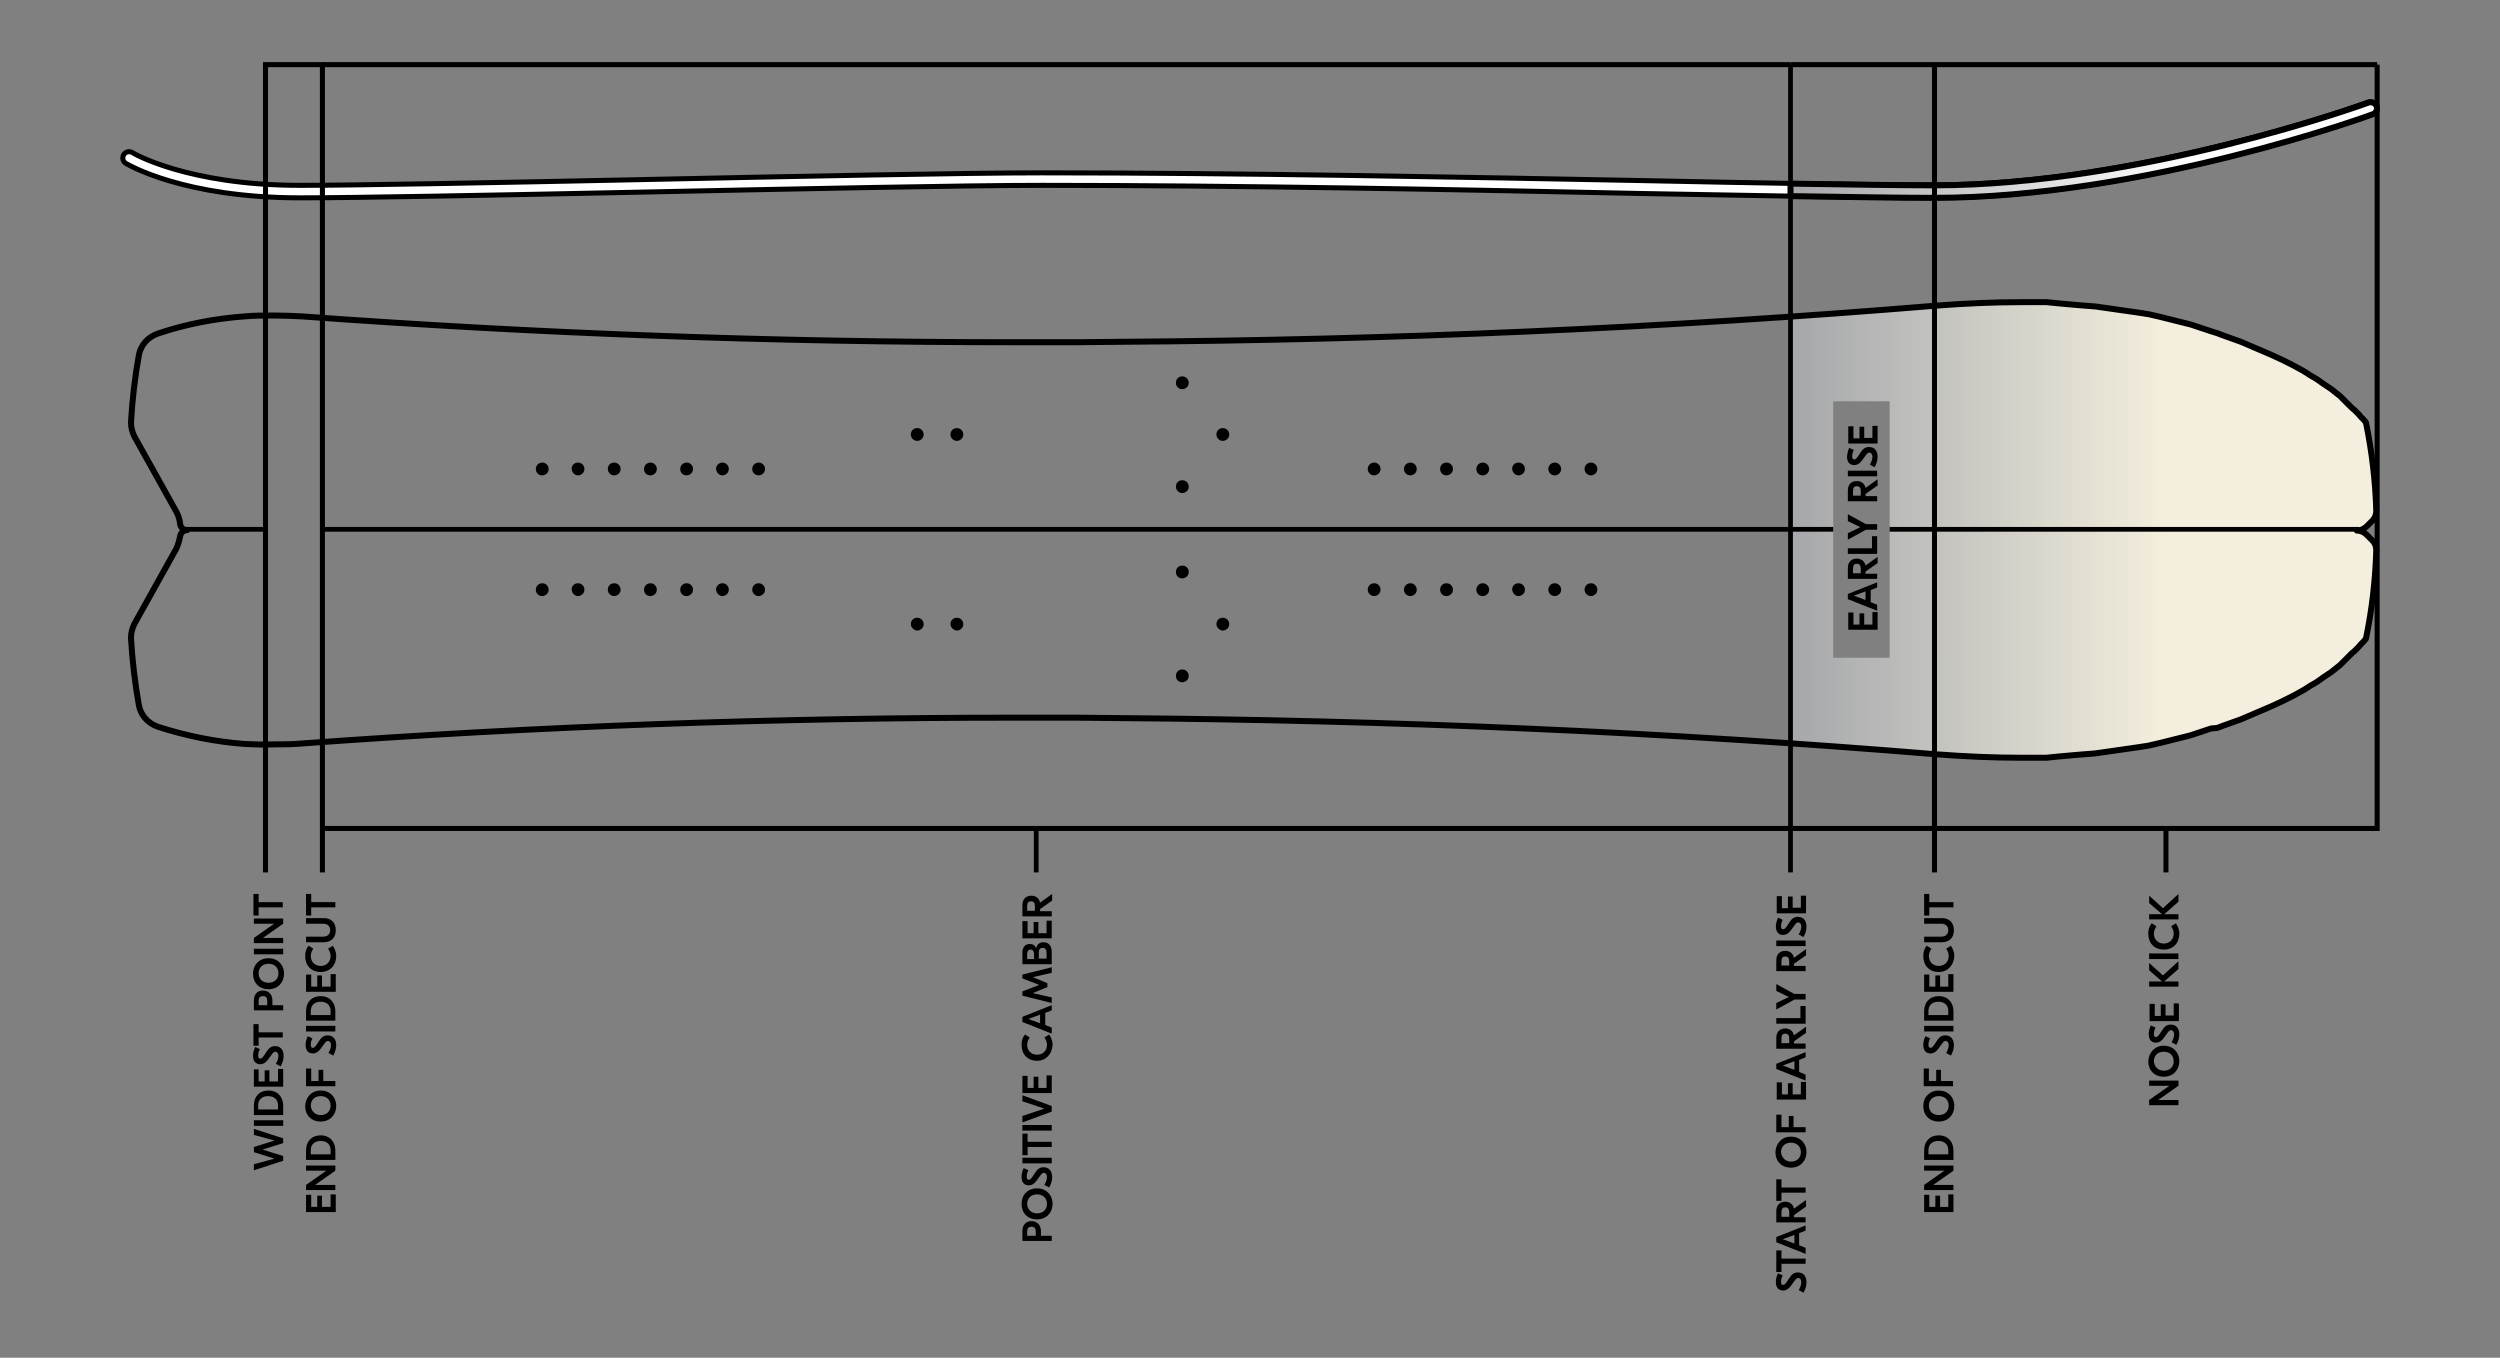 <?xml version="1.0" encoding="utf-8"?>
<!-- Generator: Adobe Illustrator 25.0.1, SVG Export Plug-In . SVG Version: 6.00 Build 0)  -->
<svg version="1.1" id="Layer_1" xmlns="http://www.w3.org/2000/svg" xmlns:xlink="http://www.w3.org/1999/xlink" x="0px" y="0px"
	 viewBox="0 0 580 315" style="enable-background:new 0 0 580 315;" xml:space="preserve">
<rect x="0" y="0" width="580" height="315" fill="#808080" stroke="none"/>
<style type="text/css">
	.st0{clip-path:url(#SVGID_2_);}
	.st1{fill:none;stroke:#000000;stroke-linecap:round;stroke-linejoin:round;stroke-miterlimit:10;}
	.st2{fill:url(#SVGID_3_);}
	.st3{fill:url(#SVGID_4_);}
	.st4{fill:url(#SVGID_5_);}
	.st5{fill:url(#SVGID_6_);}
	.st6{fill:url(#SVGID_7_);}
	.st7{fill:url(#SVGID_8_);}
	.st8{fill:url(#SVGID_9_);}
	.st9{fill:#D1D3D4;stroke:#000000;stroke-width:0.974;stroke-miterlimit:10;}
	.st10{fill:#E6E7E8;stroke:#000000;stroke-width:1.395;stroke-linecap:round;stroke-linejoin:round;stroke-miterlimit:10;}
	.st11{fill:#E6E7E8;stroke:#000000;stroke-width:1.432;stroke-linecap:round;stroke-linejoin:round;stroke-miterlimit:10;}
	.st12{fill:#D1D3D4;stroke:#000000;stroke-miterlimit:10;}
	.st13{fill:url(#SVGID_10_);}
	.st14{fill:#FFFFFF;stroke:#000000;stroke-width:3.338;stroke-linecap:round;stroke-linejoin:round;stroke-miterlimit:10;}
	.st15{fill:#FFFFFF;stroke:#000000;stroke-width:3.146;stroke-linecap:round;stroke-linejoin:round;stroke-miterlimit:10;}
	.st16{fill:#FFFFFF;stroke:#000000;stroke-width:2.92;stroke-linecap:round;stroke-linejoin:round;stroke-miterlimit:10;}
	.st17{fill:#FFFFFF;stroke:#000000;stroke-width:2.548;stroke-linecap:round;stroke-linejoin:round;stroke-miterlimit:10;}
	.st18{fill:none;stroke:#000000;stroke-width:2.806;stroke-linecap:round;stroke-linejoin:round;stroke-miterlimit:10;}
	.st19{fill:none;stroke:#000000;stroke-width:3.146;stroke-linecap:round;stroke-linejoin:round;stroke-miterlimit:10;}
	.st20{clip-path:url(#SVGID_14_);}
	.st21{fill:#FFFFFF;stroke:#000000;stroke-width:2;stroke-linecap:round;stroke-linejoin:round;stroke-miterlimit:10;}
	.st22{fill:none;stroke:#000000;stroke-width:2;stroke-linecap:round;stroke-linejoin:round;stroke-miterlimit:10;}
	.st23{clip-path:url(#SVGID_16_);}
	.st24{fill:#FFFFFF;stroke:#000000;stroke-width:1.022;stroke-linecap:round;stroke-linejoin:round;stroke-miterlimit:10;}
	.st25{clip-path:url(#SVGID_18_);}
	.st26{fill:#FFFFFF;stroke:#000000;stroke-linecap:round;stroke-linejoin:round;stroke-miterlimit:10;}
	.st27{clip-path:url(#SVGID_20_);}
	.st28{clip-path:url(#SVGID_22_);}
	.st29{fill:none;stroke:#000000;stroke-width:3;stroke-linecap:round;stroke-linejoin:round;stroke-miterlimit:10;}
	.st30{fill:none;stroke:#000000;stroke-width:2.92;stroke-linecap:round;stroke-linejoin:round;stroke-miterlimit:10;}
	.st31{fill:url(#);}
	.st32{fill:none;stroke:#000000;stroke-width:1.034;stroke-miterlimit:10;}
	.st33{fill:none;stroke:#000000;stroke-width:2;stroke-miterlimit:10;}
	.st34{fill:#FFFFFF;}
	.st35{fill:none;stroke:#FFFFFF;stroke-width:2;stroke-linejoin:round;stroke-miterlimit:10;}
	.st36{fill:none;stroke:#000000;stroke-width:1;stroke-miterlimit:10;}
	.st37{fill:none;stroke:#000000;stroke-width:1.999;stroke-miterlimit:10;}
	.st38{fill:none;stroke:#FFFFFF;stroke-width:1.999;stroke-linejoin:round;stroke-miterlimit:10;}
	.st39{fill:none;stroke:#000000;stroke-width:1.099;stroke-miterlimit:10;}
	.st40{fill:none;stroke:#000000;stroke-width:1.395;stroke-linecap:round;stroke-linejoin:round;stroke-miterlimit:10;}
	.st41{fill:#FFFFFF;stroke:#010101;stroke-width:0.974;stroke-miterlimit:10;}
	.st42{fill:none;stroke:#000000;stroke-width:1.432;stroke-miterlimit:10;}
	.st43{fill:none;stroke:#000000;stroke-width:1.395;stroke-miterlimit:10;}
	.st44{fill:#FFFFFF;stroke:#000000;stroke-width:1.395;stroke-miterlimit:10;}
	.st45{fill:none;}
	.st46{fill:none;stroke:#000000;stroke-width:1.199;stroke-miterlimit:10;}
	.st47{fill:url(#SVGID_31_);}
	.st48{fill:none;stroke:#000000;stroke-width:1.432;stroke-linecap:round;stroke-linejoin:round;stroke-miterlimit:10;}
	.st49{fill:none;stroke:#000000;stroke-width:1.128;stroke-miterlimit:10;}
	.st50{fill:#010101;stroke:#010101;stroke-miterlimit:10;}
	.st51{fill:url(#SVGID_32_);stroke:#000000;stroke-width:1.394;stroke-linecap:round;stroke-linejoin:round;stroke-miterlimit:10;}
	.st52{fill:none;stroke:#000000;stroke-width:1.098;stroke-miterlimit:10;}
	.st53{fill:#FFFFFF;stroke:#000000;stroke-width:1.169;stroke-miterlimit:10;}
	.st54{fill:none;stroke:#000000;stroke-width:1.169;stroke-miterlimit:10;}
	.st55{fill:url(#SVGID_33_);stroke:#000000;stroke-width:1.394;stroke-linecap:round;stroke-linejoin:round;stroke-miterlimit:10;}
	.st56{fill:#010101;stroke:#010101;stroke-width:0.974;stroke-miterlimit:10;}
	.st57{fill:none;stroke:#000000;stroke-width:1.2;stroke-miterlimit:10;}
	.st58{fill:none;stroke:#000000;stroke-width:1.431;stroke-miterlimit:10;}
	.st59{fill:#FFFFFF;stroke:#000000;stroke-width:1.432;stroke-miterlimit:10;}
	.st60{fill:none;stroke:#000000;stroke-width:1.097;stroke-miterlimit:10;}
	.st61{fill:none;stroke:#000000;stroke-width:1.392;stroke-linecap:round;stroke-linejoin:round;stroke-miterlimit:10;}
	.st62{fill:none;stroke:#000000;stroke-width:1.394;stroke-linecap:round;stroke-linejoin:round;stroke-miterlimit:10;}
	.st63{fill:#010101;stroke:#010101;stroke-width:0.972;stroke-miterlimit:10;}
	.st64{fill:none;stroke:#000000;stroke-width:1.101;stroke-miterlimit:10;}
	.st65{fill:none;stroke:#000000;stroke-width:1.398;stroke-linecap:round;stroke-linejoin:round;stroke-miterlimit:10;}
	.st66{fill:#010101;stroke:#010101;stroke-width:0.976;stroke-miterlimit:10;}
	.st67{fill:none;stroke:#000000;stroke-width:0.679;stroke-miterlimit:10;}
	.st68{fill:none;stroke:#FFFFFF;stroke-width:1.47;stroke-linejoin:round;stroke-miterlimit:10;}
	.st69{fill:none;stroke:#FFFFFF;stroke-width:1.479;stroke-linejoin:round;stroke-miterlimit:10;}
	.st70{clip-path:url(#SVGID_34_);}
	.st71{clip-path:url(#SVGID_35_);}
	.st72{fill:none;stroke:#000000;stroke-width:3.626;stroke-linecap:round;stroke-linejoin:round;stroke-miterlimit:10;}
	.st73{fill:#FFFFFF;stroke:#000000;stroke-width:2.806;stroke-linecap:round;stroke-linejoin:round;stroke-miterlimit:10;}
	.st74{fill:#FFFFFF;stroke:#000000;stroke-width:3.487;stroke-linecap:round;stroke-linejoin:round;stroke-miterlimit:10;}
	.st75{fill:#FFFFFF;stroke:#000000;stroke-width:2.553;stroke-linecap:round;stroke-linejoin:round;stroke-miterlimit:10;}
	.st76{fill:#FFFFFF;stroke:#000000;stroke-width:2.647;stroke-linecap:round;stroke-linejoin:round;stroke-miterlimit:10;}
	.st77{fill:url(#);stroke:#000000;stroke-width:2.647;stroke-linecap:round;stroke-linejoin:round;stroke-miterlimit:10;}
	.st78{clip-path:url(#SVGID_38_);}
	.st79{fill:#FFFFFF;stroke:#000000;stroke-width:2.568;stroke-linecap:round;stroke-linejoin:round;stroke-miterlimit:10;}
	.st80{fill:url(#);stroke:#000000;stroke-width:2.568;stroke-linecap:round;stroke-linejoin:round;stroke-miterlimit:10;}
	.st81{fill:url(#);stroke:#000000;stroke-width:1.53;stroke-linecap:round;stroke-linejoin:round;stroke-miterlimit:10;}
	.st82{fill:none;stroke:#000000;stroke-width:2.568;stroke-linecap:round;stroke-linejoin:round;stroke-miterlimit:10;}
	.st83{fill:#D4B396;}
	.st84{clip-path:url(#SVGID_40_);}
	.st85{fill:none;stroke:#000000;stroke-width:1.53;stroke-linecap:round;stroke-linejoin:round;stroke-miterlimit:10;}
	.st86{clip-path:url(#SVGID_41_);}
	.st87{fill:none;stroke:#000000;stroke-width:2;stroke-linecap:round;stroke-miterlimit:10;}
	.st88{fill:none;stroke:#000000;stroke-width:3;stroke-miterlimit:10;}
	.st89{fill:none;stroke:#000000;stroke-width:0.972;stroke-miterlimit:10;}
	.st90{fill:none;stroke:#000000;stroke-miterlimit:10;}
	.st91{fill:none;stroke:#000000;stroke-width:1.369;stroke-linecap:round;stroke-linejoin:round;stroke-miterlimit:10;}
	.st92{fill:none;stroke:#000000;stroke-width:1.368;stroke-linecap:round;stroke-linejoin:round;stroke-miterlimit:10;}
	.st93{clip-path:url(#SVGID_42_);}
	.st94{clip-path:url(#SVGID_44_);}
	.st95{clip-path:url(#SVGID_48_);}
	.st96{clip-path:url(#SVGID_50_);}
	.st97{fill:none;stroke:#000000;stroke-width:1.3;stroke-linecap:round;stroke-linejoin:round;stroke-miterlimit:10;}
	.st98{fill:url(#SVGID_54_);}
	.st99{fill:url(#SVGID_56_);stroke:#000000;stroke-width:1.394;stroke-linecap:round;stroke-linejoin:round;stroke-miterlimit:10;}
	.st100{fill:url(#SVGID_58_);}
	.st101{fill:url(#SVGID_60_);}
</style>
<g>
	<g>
		<g>
			<path d="M412.5,295.4l1.1,0.5c-0.3,0.5-0.4,1-0.4,1.5c0,0.5,0.2,0.7,0.5,0.7c0.3,0,0.4-0.2,0.7-0.5l0.8-1.2
				c0.5-0.8,1.1-1.2,1.9-1.2c1.3,0,2,0.9,2,2.3c0,0.9-0.3,1.7-0.7,2.4l-1.1-0.6c0.3-0.5,0.6-1.2,0.6-1.8c0-0.6-0.3-1-0.7-1
				c-0.4,0-0.6,0.3-0.9,0.7l-0.8,1.1c-0.5,0.7-1.1,1.1-1.8,1.1c-1.1,0-1.7-0.7-1.7-2C412,296.7,412.2,296,412.5,295.4z"/>
			<path d="M412.1,290.1h1.2v1.9h5.6v1.2h-5.6v1.9h-1.2V290.1z"/>
			<path d="M418.9,285.5l-1.5,0.6v2.8l1.5,0.6v1.4l-6.8-2.7v-1.2l6.8-2.7V285.5z M416.3,288.5v-2l-2.7,1L416.3,288.5z"/>
			<path d="M418.9,280l-2.7,1.9v0.5h2.7v1.2h-6.8V281c0-1.4,0.8-2.2,2.1-2.2c1,0,1.8,0.6,2,1.6l2.8-2V280z M413.3,282.3h1.8v-1.1
				c0-0.7-0.3-1.1-0.9-1.1c-0.6,0-0.9,0.3-0.9,1.1V282.3z"/>
			<path d="M412.1,273.6h1.2v1.9h5.6v1.2h-5.6v1.9h-1.2V273.6z"/>
			<path d="M415.5,263.7c2.1,0,3.6,1.5,3.6,3.6c0,2-1.4,3.6-3.6,3.6s-3.6-1.5-3.6-3.6C412,265.2,413.4,263.7,415.5,263.7z
				 M415.5,269.5c1.4,0,2.3-0.9,2.3-2.2c0-1.3-0.9-2.2-2.3-2.2s-2.3,0.9-2.3,2.2C413.3,268.5,414.2,269.5,415.5,269.5z"/>
			<path d="M413.3,258.6v2.9h1.7v-2.6h1.1v2.6h2.8v1.2h-6.8v-4.1H413.3z"/>
			<path d="M417.8,253.9V251h1.2v4.1h-6.8v-4h1.2v2.8h1.4v-2.6h1.1v2.6H417.8z"/>
			<path d="M418.9,245.3l-1.5,0.6v2.8l1.5,0.6v1.4l-6.8-2.7v-1.2l6.8-2.7V245.3z M416.3,248.2v-2l-2.7,1L416.3,248.2z"/>
			<path d="M418.9,239.7l-2.7,1.9v0.5h2.7v1.2h-6.8v-2.5c0-1.4,0.8-2.2,2.1-2.2c1,0,1.8,0.6,2,1.6l2.8-2V239.7z M413.3,242h1.8v-1.1
				c0-0.7-0.3-1.1-0.9-1.1c-0.6,0-0.9,0.3-0.9,1.1V242z"/>
			<path d="M412.1,236.2h5.6v-2.8h1.2v4.1h-6.8V236.2z"/>
			<path d="M412.1,228.3l4.2,2.3h2.6v1.3h-2.6l-4.2,2.3v-1.5l2.9-1.4v0l-2.9-1.4V228.3z"/>
			<path d="M418.9,221.7l-2.7,1.9v0.5h2.7v1.2h-6.8v-2.5c0-1.4,0.8-2.2,2.1-2.2c1,0,1.8,0.6,2,1.6l2.8-2V221.7z M413.3,224h1.8V223
				c0-0.7-0.3-1.1-0.9-1.1c-0.6,0-0.9,0.3-0.9,1.1V224z"/>
			<path d="M412.1,218.2h6.8v1.3h-6.8V218.2z"/>
			<path d="M412.5,212.9l1.1,0.5c-0.3,0.5-0.4,1-0.4,1.5c0,0.5,0.2,0.7,0.5,0.7c0.3,0,0.4-0.2,0.7-0.5l0.8-1.2
				c0.5-0.8,1.1-1.2,1.9-1.2c1.3,0,2,0.9,2,2.3c0,0.9-0.3,1.7-0.7,2.4l-1.1-0.6c0.3-0.5,0.6-1.2,0.6-1.8c0-0.6-0.3-1-0.7-1
				c-0.4,0-0.6,0.3-0.9,0.7l-0.8,1.1c-0.5,0.7-1.1,1.1-1.8,1.1c-1.1,0-1.7-0.7-1.7-2C412,214.3,412.2,213.6,412.5,212.9z"/>
			<path d="M417.8,210.6v-2.8h1.2v4.1h-6.8v-4h1.2v2.8h1.4V208h1.1v2.6H417.8z"/>
		</g>
	</g>
	<line class="st52" x1="74.8" y1="122.8" x2="415.4" y2="122.8"/>
	<line class="st52" x1="43" y1="122.8" x2="61.6" y2="122.8"/>
	<path class="st53" d="M448.7,45.9c-14.6,0-39.1-0.5-67.5-1C339.4,44,287.5,43,241.8,43c-17.6,0-56.6,0.8-94.3,1.6
		c-33.5,0.7-65.2,1.3-77.9,1.3c-27,0-39.9-7.7-40.4-8c-0.7-0.4-0.9-1.3-0.5-2c0.4-0.7,1.3-0.9,2-0.5l0,0c0.1,0.1,12.8,7.6,38.9,7.6
		c12.7,0,44.3-0.6,77.8-1.3c37.7-0.8,76.7-1.6,94.3-1.6c45.7,0,97.7,1,139.4,1.8c28.4,0.6,52.9,1,67.5,1c48.1,0,100.3-19,100.8-19.2
		c0.8-0.3,1.6,0.1,1.9,0.9c0.3,0.8-0.1,1.6-0.9,1.9C550,26.7,497.3,45.9,448.7,45.9z"/>
	<g>
		<linearGradient id="SVGID_2_" gradientUnits="userSpaceOnUse" x1="415.356" y1="122.81" x2="551.456" y2="122.81">
			<stop  offset="2.046731e-02" style="stop-color:#A7A9AC"/>
			<stop  offset="0.636" style="stop-color:#F3EEDD"/>
			<stop  offset="1" style="stop-color:#F3EEDD"/>
		</linearGradient>
		<path style="fill:url(#SVGID_2_);" d="M550.5,125.1l-1.3-1.3l0,0c-0.6-0.6-1.5-1-2.3-1c0.9,0,1.7-0.4,2.3-1l0,0l1.3-1.3l0,0
			c0.6-0.6,1-1.4,1-2.3c0,0,0,0,0,0c-0.2-6.9-1-13.8-2.4-20.5l-0.6-0.7l-0.6-0.6l-0.5-0.6l-0.5-0.5l-0.5-0.5l-0.5-0.4l-0.4-0.4
			l-0.4-0.4l-0.4-0.4l-0.4-0.4l-0.4-0.4l-0.4-0.4l-0.4-0.4l-0.5-0.4l-0.5-0.4l-0.5-0.4l-0.5-0.4l-0.6-0.4l-0.6-0.4l-0.6-0.4
			l-0.7-0.5l-0.7-0.5l-0.8-0.5l-0.9-0.5l-0.9-0.6l-1-0.6l-1.1-0.6l-1.1-0.6l-1.2-0.6l-1.2-0.6l-1.3-0.6l-1.3-0.6l-1.4-0.6l-1.4-0.6
			l-1.4-0.6l-1.4-0.6l-1.4-0.6l-1.4-0.5l-1.4-0.5l-1.4-0.5l-1.3-0.5l-1.3-0.4l-1.2-0.4l-1.2-0.4l-1.2-0.4l-1.2-0.4l-1.2-0.3
			l-1.2-0.3l-1.2-0.3l-1.2-0.3l-1.2-0.3l-1.2-0.3l-1.3-0.3l-1.3-0.3l-1.3-0.2l-1.3-0.2l-1.4-0.2l-1.4-0.2l-1.4-0.2l-1.4-0.2
			l-1.4-0.2l-1.4-0.2l-1.4-0.2l-1.3-0.1l-1.3-0.1l-1.2-0.1l-1.2-0.1l-1.1-0.1l-1.1-0.1l-1.1-0.1l-1-0.1l-1-0.1l-1-0.1l-0.9,0l-0.9,0
			l-0.9,0l-0.8,0l-0.8,0l-0.7,0l-0.7,0c-6.6,0-13.2,0.3-19.8,0.8l0,0c-11.3,0.9-22.6,1.8-33.9,2.5v99.4c11.3,0.8,22.6,1.6,33.9,2.5
			l0,0c6.6,0.5,13.2,0.8,19.8,0.8l0.7,0l0.7,0l0.8,0l0.8,0l0.9,0l0.9,0l0.9,0l1-0.1l1-0.1l1-0.1l1.1-0.1l1.1-0.1l1.1-0.1l1.2-0.1
			l1.2-0.1l1.3-0.1l1.3-0.1l1.4-0.2l1.4-0.2l1.4-0.2l1.4-0.2l1.4-0.2l1.4-0.2l1.4-0.2l1.3-0.2l1.3-0.2l1.3-0.3l1.3-0.3l1.2-0.3
			l1.2-0.3l1.2-0.3l1.2-0.3l1.2-0.3l1.2-0.3l1.2-0.4l1.2-0.4l1.2-0.4l1.2-0.4l1.3-0.4l1.3-0.5l1.4-0.5l1.4-0.5l1.4-0.5l1.4-0.6
			l1.4-0.6l1.4-0.6l1.4-0.6l1.4-0.6l1.3-0.6l1.3-0.6l1.2-0.6l1.2-0.6l1.1-0.6l1.1-0.6l1-0.6l0.9-0.6l0.9-0.5l0.8-0.5l0.7-0.5
			l0.7-0.5l0.6-0.4l0.6-0.4l0.6-0.4l0.5-0.4l0.5-0.4l0.5-0.4l0.5-0.4l0.4-0.4l0.4-0.4l0.4-0.4l0.4-0.4l0.4-0.4l0.4-0.4l0.4-0.4
			l0.5-0.4l0.5-0.5l0.5-0.5l0.5-0.6l0.6-0.6l0.6-0.7c1.4-6.8,2.2-13.6,2.4-20.5c0,0,0,0,0,0C551.5,126.6,551.1,125.7,550.5,125.1
			L550.5,125.1z M438.4,152.6h-13.1V93.1h13.1V152.6z"/>
		<g>
			<g>
				<path d="M434.4,144.8V142h1.2v4.1h-6.8v-4h1.2v2.8h1.4v-2.6h1.1v2.6H434.4z"/>
				<path d="M435.5,136.3l-1.5,0.6v2.8l1.5,0.6v1.4l-6.8-2.7v-1.2l6.8-2.7V136.3z M432.8,139.2v-2l-2.7,1L432.8,139.2z"/>
				<path d="M435.5,130.7l-2.7,1.9v0.5h2.7v1.2h-6.8v-2.5c0-1.4,0.8-2.2,2.1-2.2c1,0,1.8,0.6,2,1.6l2.8-2V130.7z M429.9,133h1.8
					v-1.1c0-0.7-0.3-1.1-0.9-1.1c-0.6,0-0.9,0.3-0.9,1.1V133z"/>
				<path d="M428.7,127.2h5.6v-2.8h1.2v4.1h-6.8V127.2z"/>
				<path d="M428.7,119.3l4.2,2.3h2.6v1.3h-2.6l-4.2,2.3v-1.5l2.9-1.4v0l-2.9-1.4V119.3z"/>
				<path d="M435.5,112.7l-2.7,1.9v0.5h2.7v1.2h-6.8v-2.5c0-1.4,0.8-2.2,2.1-2.2c1,0,1.8,0.6,2,1.6l2.8-2V112.7z M429.9,115h1.8
					v-1.1c0-0.7-0.3-1.1-0.9-1.1c-0.6,0-0.9,0.3-0.9,1.1V115z"/>
				<path d="M428.7,109.2h6.8v1.3h-6.8V109.2z"/>
				<path d="M429,103.9l1.1,0.5c-0.3,0.5-0.4,1-0.4,1.5c0,0.5,0.2,0.7,0.5,0.7c0.3,0,0.4-0.2,0.7-0.5l0.8-1.2
					c0.5-0.8,1.1-1.2,1.9-1.2c1.3,0,2,0.9,2,2.3c0,0.9-0.3,1.7-0.7,2.4l-1.1-0.6c0.3-0.5,0.6-1.2,0.6-1.8c0-0.6-0.3-1-0.7-1
					c-0.4,0-0.6,0.3-0.9,0.7l-0.8,1.1c-0.5,0.7-1.1,1.1-1.8,1.1c-1.1,0-1.7-0.7-1.7-2C428.6,105.2,428.7,104.6,429,103.9z"/>
				<path d="M434.4,101.6v-2.8h1.2v4.1h-6.8v-4h1.2v2.8h1.4V99h1.1v2.6H434.4z"/>
			</g>
		</g>
	</g>
	<g>
		<path d="M58.9,261.9l6.8,2.2v1.1l-4.8,1.5v0l4.8,1.5v1.1l-6.8,2.2v-1.4l4.8-1.3v0l-4.8-1.5v-1.2l4.8-1.5v0l-4.8-1.3V261.9z"/>
		<path d="M58.9,259.9h6.8v1.3h-6.8V259.9z"/>
		<path d="M58.9,256.5c0-2.1,1.3-3.5,3.4-3.5s3.4,1.5,3.4,3.5v2.2h-6.8V256.5z M60,257.4h4.5v-1c0-1.2-0.8-2.1-2.3-2.1
			s-2.3,0.9-2.3,2.1V257.4z"/>
		<path d="M64.5,250.8v-2.8h1.2v4.1h-6.8v-4H60v2.8h1.4v-2.6h1.1v2.6H64.5z"/>
		<path d="M59.2,242.9l1.1,0.5c-0.3,0.5-0.4,1-0.4,1.5c0,0.5,0.2,0.7,0.5,0.7c0.3,0,0.4-0.2,0.7-0.5l0.8-1.2
			c0.5-0.8,1.1-1.2,1.9-1.2c1.3,0,2,0.9,2,2.3c0,0.9-0.3,1.7-0.7,2.4l-1.1-0.6c0.3-0.5,0.6-1.2,0.6-1.8c0-0.6-0.3-1-0.7-1
			c-0.4,0-0.6,0.3-0.9,0.7l-0.8,1.1c-0.5,0.7-1.1,1.1-1.8,1.1c-1.1,0-1.7-0.7-1.7-2C58.7,244.2,58.9,243.6,59.2,242.9z"/>
		<path d="M58.9,237.6H60v1.9h5.6v1.2H60v1.9h-1.2V237.6z"/>
		<path d="M58.9,232.1c0-1.5,0.9-2.3,2.1-2.3c1.2,0,2.2,0.8,2.2,2.3v1.1h2.5v1.2h-6.8V232.1z M62,232.2c0-0.7-0.3-1.1-1-1.1
			c-0.7,0-1,0.4-1,1.1v1h2V232.2z"/>
		<path d="M62.3,222.3c2.1,0,3.6,1.5,3.6,3.6c0,2-1.4,3.6-3.6,3.6s-3.6-1.5-3.6-3.6C58.7,223.8,60.2,222.3,62.3,222.3z M62.3,228
			c1.4,0,2.3-0.9,2.3-2.2c0-1.3-0.9-2.2-2.3-2.2s-2.3,0.9-2.3,2.2C60,227.1,60.9,228,62.3,228z"/>
		<path d="M58.9,220.1h6.8v1.3h-6.8V220.1z"/>
		<path d="M58.9,213.1h6.8v1.2l-4.7,3.3v0h4.7v1.2h-6.8v-1.2l4.7-3.3v0h-4.7V213.1z"/>
		<path d="M58.9,207.4H60v1.9h5.6v1.2H60v1.9h-1.2V207.4z"/>
	</g>
	<polyline class="st54" points="61.6,202.4 61.6,15 74.8,15 74.8,202.4 	"/>
	<line class="st52" x1="415.4" y1="15" x2="415.4" y2="202.4"/>
	<g>
		<linearGradient id="SVGID_3_" gradientUnits="userSpaceOnUse" x1="415.356" y1="34.799" x2="551.455" y2="34.799">
			<stop  offset="2.046731e-02" style="stop-color:#A7A9AC"/>
			<stop  offset="0.685" style="stop-color:#FFFFFF"/>
			<stop  offset="0.748" style="stop-color:#FFFFFF"/>
		</linearGradient>
		
			<path style="fill:url(#SVGID_3_);stroke:#000000;stroke-width:1.394;stroke-linecap:round;stroke-linejoin:round;stroke-miterlimit:10;" d="
			M551.4,24.7c-0.3-0.8-1.1-1.1-1.9-0.9C549,24,496.8,43,448.7,43c-8.3,0-19.8-0.2-33.3-0.4v2.9c13.6,0.2,25,0.4,33.3,0.4
			c48.7,0,101.3-19.2,101.8-19.4C551.3,26.2,551.6,25.4,551.4,24.7z"/>
	</g>
	<g>
		<path class="st56" d="M212.8,101.8c0.5,0,1-0.4,1-1c0-0.5-0.4-1-1-1s-1,0.4-1,1C211.8,101.4,212.3,101.8,212.8,101.8 M222,101.8
			c0.5,0,1-0.4,1-1c0-0.5-0.4-1-1-1s-1,0.4-1,1C221,101.4,221.5,101.8,222,101.8 M212.8,145.8c0.5,0,1-0.4,1-1c0-0.5-0.4-1-1-1
			s-1,0.4-1,1C211.8,145.3,212.3,145.8,212.8,145.8 M222,145.8c0.5,0,1-0.4,1-1c0-0.5-0.4-1-1-1s-1,0.4-1,1
			C221,145.3,221.5,145.8,222,145.8"/>
		<path class="st56" d="M369.1,137.8c0.5,0,1-0.4,1-1c0-0.5-0.4-1-1-1c-0.5,0-1,0.4-1,1C368.1,137.4,368.6,137.8,369.1,137.8
			 M369.1,109.8c0.5,0,1-0.4,1-1c0-0.5-0.4-1-1-1c-0.5,0-1,0.4-1,1C368.1,109.4,368.6,109.8,369.1,109.8 M125.8,137.8
			c0.5,0,1-0.4,1-1c0-0.5-0.4-1-1-1c-0.5,0-1,0.4-1,1C124.8,137.4,125.2,137.8,125.8,137.8 M125.8,109.8c0.5,0,1-0.4,1-1
			c0-0.5-0.4-1-1-1c-0.5,0-1,0.4-1,1C124.8,109.4,125.2,109.8,125.8,109.8"/>
		<path class="st56" d="M167.6,109.8c0.5,0,1-0.4,1-1c0-0.5-0.4-1-1-1c-0.5,0-1,0.4-1,1C166.7,109.4,167.1,109.8,167.6,109.8"/>
		<path class="st56" d="M159.3,109.8c0.5,0,1-0.4,1-1c0-0.5-0.4-1-1-1c-0.5,0-1,0.4-1,1C158.3,109.4,158.7,109.8,159.3,109.8
			 M167.6,137.8c0.5,0,1-0.4,1-1c0-0.5-0.4-1-1-1c-0.5,0-1,0.4-1,1C166.7,137.4,167.1,137.8,167.6,137.8 M159.3,137.8
			c0.5,0,1-0.4,1-1c0-0.5-0.4-1-1-1c-0.5,0-1,0.4-1,1C158.3,137.4,158.7,137.8,159.3,137.8 M142.5,109.8c0.5,0,1-0.4,1-1
			c0-0.5-0.4-1-1-1s-1,0.4-1,1C141.5,109.4,142,109.8,142.5,109.8 M134.1,109.8c0.5,0,1-0.4,1-1c0-0.5-0.4-1-1-1s-1,0.4-1,1
			C133.2,109.4,133.6,109.8,134.1,109.8 M142.5,137.8c0.5,0,1-0.4,1-1c0-0.5-0.4-1-1-1s-1,0.4-1,1
			C141.5,137.4,142,137.8,142.5,137.8 M134.1,137.8c0.5,0,1-0.4,1-1c0-0.5-0.4-1-1-1s-1,0.4-1,1
			C133.2,137.4,133.6,137.8,134.1,137.8 M150.9,137.8c0.5,0,1-0.4,1-1c0-0.5-0.4-1-1-1c-0.5,0-1,0.4-1,1
			C149.9,137.4,150.3,137.8,150.9,137.8 M150.9,109.8c0.5,0,1-0.4,1-1c0-0.5-0.4-1-1-1c-0.5,0-1,0.4-1,1
			C149.9,109.4,150.3,109.8,150.9,109.8 M176,137.8c0.5,0,1-0.4,1-1c0-0.5-0.4-1-1-1c-0.5,0-1,0.4-1,1
			C175,137.4,175.5,137.8,176,137.8 M176,109.8c0.5,0,1-0.4,1-1c0-0.5-0.4-1-1-1c-0.5,0-1,0.4-1,1C175,109.4,175.5,109.8,176,109.8"
			/>
		<path class="st56" d="M283.7,145.8c0.5,0,1-0.4,1-1c0-0.5-0.4-1-1-1s-1,0.4-1,1C282.7,145.3,283.2,145.8,283.7,145.8 M274.3,133.7
			c0.5,0,1-0.4,1-1s-0.4-1-1-1s-1,0.4-1,1S273.7,133.7,274.3,133.7 M274.3,157.8c0.5,0,1-0.4,1-1c0-0.5-0.4-1-1-1s-1,0.4-1,1
			C273.3,157.4,273.7,157.8,274.3,157.8 M352.3,109.8c0.5,0,1-0.4,1-1c0-0.5-0.4-1-1-1s-1,0.4-1,1
			C351.4,109.4,351.8,109.8,352.3,109.8"/>
		<path class="st56" d="M344,109.8c0.5,0,1-0.4,1-1c0-0.5-0.4-1-1-1c-0.5,0-1,0.4-1,1C343,109.4,343.4,109.8,344,109.8 M335.6,109.8
			c0.5,0,1-0.4,1-1c0-0.5-0.4-1-1-1s-1,0.4-1,1C334.6,109.4,335,109.8,335.6,109.8 M352.3,137.8c0.5,0,1-0.4,1-1c0-0.5-0.4-1-1-1
			s-1,0.4-1,1C351.4,137.4,351.8,137.8,352.3,137.8 M335.6,137.8c0.5,0,1-0.4,1-1c0-0.5-0.4-1-1-1s-1,0.4-1,1
			C334.6,137.4,335,137.8,335.6,137.8 M344,137.8c0.5,0,1-0.4,1-1c0-0.5-0.4-1-1-1c-0.5,0-1,0.4-1,1
			C343,137.4,343.4,137.8,344,137.8 M360.7,109.8c0.5,0,1-0.4,1-1c0-0.5-0.4-1-1-1c-0.5,0-1,0.4-1,1
			C359.7,109.4,360.2,109.8,360.7,109.8 M360.7,137.8c0.5,0,1-0.4,1-1c0-0.5-0.4-1-1-1c-0.5,0-1,0.4-1,1
			C359.7,137.4,360.2,137.8,360.7,137.8 M327.2,109.8c0.5,0,1-0.4,1-1c0-0.5-0.4-1-1-1c-0.5,0-1,0.4-1,1
			C326.2,109.4,326.7,109.8,327.2,109.8 M318.8,109.8c0.5,0,1-0.4,1-1c0-0.5-0.4-1-1-1c-0.5,0-1,0.4-1,1
			C317.8,109.4,318.3,109.8,318.8,109.8 M327.2,137.8c0.5,0,1-0.4,1-1c0-0.5-0.4-1-1-1c-0.5,0-1,0.4-1,1
			C326.2,137.4,326.7,137.8,327.2,137.8 M318.8,137.8c0.5,0,1-0.4,1-1c0-0.5-0.4-1-1-1c-0.5,0-1,0.4-1,1
			C317.8,137.4,318.3,137.8,318.8,137.8 M283.7,101.8c0.5,0,1-0.4,1-1c0-0.5-0.4-1-1-1s-1,0.4-1,1
			C282.7,101.4,283.2,101.8,283.7,101.8 M274.3,113.9c0.5,0,1-0.4,1-1c0-0.5-0.4-1-1-1s-1,0.4-1,1
			C273.3,113.4,273.7,113.9,274.3,113.9 M274.3,89.8c0.5,0,1-0.4,1-1c0-0.5-0.4-1-1-1s-1,0.4-1,1C273.3,89.4,273.7,89.8,274.3,89.8"
			/>
	</g>
	<g>
		<g>
			<path d="M452,279.9v-2.8h1.2v4.1h-6.8v-4h1.2v2.8h1.4v-2.6h1.1v2.6H452z"/>
			<path d="M446.4,270.4h6.8v1.2l-4.7,3.3v0h4.7v1.2h-6.8v-1.2l4.7-3.3v0h-4.7V270.4z"/>
			<path d="M446.4,266.9c0-2.1,1.3-3.5,3.4-3.5s3.4,1.5,3.4,3.5v2.2h-6.8V266.9z M447.5,267.8h4.5v-1c0-1.2-0.8-2.1-2.3-2.1
				s-2.3,0.9-2.3,2.1V267.8z"/>
			<path d="M449.8,253c2.1,0,3.6,1.5,3.6,3.6c0,2-1.4,3.6-3.6,3.6s-3.6-1.5-3.6-3.6C446.2,254.5,447.7,253,449.8,253z M449.8,258.7
				c1.4,0,2.3-0.9,2.3-2.2c0-1.3-0.9-2.2-2.3-2.2s-2.3,0.9-2.3,2.2C447.5,257.8,448.4,258.7,449.8,258.7z"/>
			<path d="M447.5,247.9v2.9h1.7v-2.6h1.1v2.6h2.8v1.2h-6.8v-4.1H447.5z"/>
			<path d="M446.7,240.4l1.1,0.5c-0.3,0.5-0.4,1-0.4,1.5c0,0.5,0.2,0.7,0.5,0.7c0.3,0,0.4-0.2,0.7-0.5l0.8-1.2
				c0.5-0.8,1.1-1.2,1.9-1.2c1.3,0,2,0.9,2,2.3c0,0.9-0.3,1.7-0.7,2.4l-1.1-0.6c0.3-0.5,0.6-1.2,0.6-1.8c0-0.6-0.3-1-0.7-1
				c-0.4,0-0.6,0.3-0.9,0.7l-0.8,1.1c-0.5,0.7-1.1,1.1-1.8,1.1c-1.1,0-1.7-0.7-1.7-2C446.2,241.7,446.4,241,446.7,240.4z"/>
			<path d="M446.4,238h6.8v1.3h-6.8V238z"/>
			<path d="M446.4,234.6c0-2.1,1.3-3.5,3.4-3.5s3.4,1.5,3.4,3.5v2.2h-6.8V234.6z M447.5,235.5h4.5v-1c0-1.2-0.8-2.1-2.3-2.1
				s-2.3,0.9-2.3,2.1V235.5z"/>
			<path d="M452,228.9V226h1.2v4.1h-6.8v-4h1.2v2.8h1.4v-2.6h1.1v2.6H452z"/>
			<path d="M449.8,225.5c-2.2,0-3.6-1.5-3.6-3.7c0-1.1,0.3-1.8,0.8-2.4l1.1,0.7c-0.3,0.4-0.6,1-0.6,1.7c0,1.3,0.9,2.3,2.3,2.3
				c1.4,0,2.3-1,2.3-2.3c0-0.7-0.3-1.3-0.6-1.7l1.1-0.7c0.4,0.6,0.8,1.4,0.8,2.4C453.3,223.9,451.9,225.5,449.8,225.5z"/>
			<path d="M446.4,213h4.1c1.7,0,2.8,1,2.8,2.8c0,1.8-1.1,2.8-2.8,2.8h-4.1v-1.3h4c1,0,1.6-0.6,1.6-1.5c0-0.9-0.6-1.5-1.6-1.5h-4
				V213z"/>
			<path d="M446.4,207.4h1.2v1.9h5.6v1.2h-5.6v1.9h-1.2V207.4z"/>
		</g>
	</g>
	<g>
		<g>
			<path d="M76.7,279.9v-2.8h1.2v4.1H71v-4h1.2v2.8h1.4v-2.6h1.1v2.6H76.7z"/>
			<path d="M71,270.4h6.8v1.2l-4.7,3.3v0h4.7v1.2H71v-1.2l4.7-3.3v0H71V270.4z"/>
			<path d="M71,266.9c0-2.1,1.3-3.5,3.4-3.5s3.4,1.5,3.4,3.5v2.2H71V266.9z M72.2,267.8h4.5v-1c0-1.2-0.8-2.1-2.3-2.1
				s-2.3,0.9-2.3,2.1V267.8z"/>
			<path d="M74.4,253c2.1,0,3.6,1.5,3.6,3.6c0,2-1.4,3.6-3.6,3.6s-3.6-1.5-3.6-3.6C70.9,254.5,72.3,253,74.4,253z M74.4,258.7
				c1.4,0,2.3-0.9,2.3-2.2c0-1.3-0.9-2.2-2.3-2.2s-2.3,0.9-2.3,2.2C72.2,257.8,73.1,258.7,74.4,258.7z"/>
			<path d="M72.2,247.9v2.9h1.7v-2.6H75v2.6h2.8v1.2H71v-4.1H72.2z"/>
			<path d="M71.4,240.4l1.1,0.5c-0.3,0.5-0.4,1-0.4,1.5c0,0.5,0.2,0.7,0.5,0.7c0.3,0,0.4-0.2,0.7-0.5l0.8-1.2
				c0.5-0.8,1.1-1.2,1.9-1.2c1.3,0,2,0.9,2,2.3c0,0.9-0.3,1.7-0.7,2.4l-1.1-0.6c0.3-0.5,0.6-1.2,0.6-1.8c0-0.6-0.3-1-0.7-1
				c-0.4,0-0.6,0.3-0.9,0.7l-0.8,1.1c-0.5,0.7-1.1,1.1-1.8,1.1c-1.1,0-1.7-0.7-1.7-2C70.9,241.7,71.1,241,71.4,240.4z"/>
			<path d="M71,238h6.8v1.3H71V238z"/>
			<path d="M71,234.6c0-2.1,1.3-3.5,3.4-3.5s3.4,1.5,3.4,3.5v2.2H71V234.6z M72.2,235.5h4.5v-1c0-1.2-0.8-2.1-2.3-2.1
				s-2.3,0.9-2.3,2.1V235.5z"/>
			<path d="M76.7,228.9V226h1.2v4.1H71v-4h1.2v2.8h1.4v-2.6h1.1v2.6H76.7z"/>
			<path d="M74.4,225.5c-2.2,0-3.6-1.5-3.6-3.7c0-1.1,0.3-1.8,0.8-2.4l1.1,0.7c-0.3,0.4-0.6,1-0.6,1.7c0,1.3,0.9,2.3,2.3,2.3
				c1.4,0,2.3-1,2.3-2.3c0-0.7-0.3-1.3-0.6-1.7l1.1-0.7c0.4,0.6,0.8,1.4,0.8,2.4C78,223.9,76.6,225.5,74.4,225.5z"/>
			<path d="M71,213h4.1c1.7,0,2.8,1,2.8,2.8c0,1.8-1.1,2.8-2.8,2.8H71v-1.3h4c1,0,1.6-0.6,1.6-1.5c0-0.9-0.6-1.5-1.6-1.5h-4V213z"/>
			<path d="M71,207.4h1.2v1.9h5.6v1.2h-5.6v1.9H71V207.4z"/>
		</g>
	</g>
	<line class="st54" x1="448.8" y1="202.4" x2="448.8" y2="15"/>
	<g>
		<g>
			<path d="M498.6,250.7h6.8v1.2l-4.7,3.3v0h4.7v1.2h-6.8v-1.2l4.7-3.3v0h-4.7V250.7z"/>
			<path d="M502,242.6c2.1,0,3.6,1.5,3.6,3.6c0,2-1.4,3.6-3.6,3.6s-3.6-1.5-3.6-3.6C498.5,244.2,499.9,242.6,502,242.6z M502,248.4
				c1.4,0,2.3-0.9,2.3-2.2c0-1.3-0.9-2.2-2.3-2.2s-2.3,0.9-2.3,2.2C499.8,247.5,500.7,248.4,502,248.4z"/>
			<path d="M499,237.9l1.1,0.5c-0.3,0.5-0.4,1-0.4,1.5c0,0.5,0.2,0.7,0.5,0.7c0.3,0,0.4-0.2,0.7-0.5l0.8-1.2
				c0.5-0.8,1.1-1.2,1.9-1.2c1.3,0,2,0.9,2,2.3c0,0.9-0.3,1.7-0.7,2.4l-1.1-0.6c0.3-0.5,0.6-1.2,0.6-1.8c0-0.6-0.3-1-0.7-1
				c-0.4,0-0.6,0.3-0.9,0.7l-0.8,1.1c-0.5,0.7-1.1,1.1-1.8,1.1c-1.1,0-1.7-0.7-1.7-2C498.5,239.2,498.7,238.5,499,237.9z"/>
			<path d="M504.3,235.6v-2.8h1.2v4.1h-6.8v-4h1.2v2.8h1.4V233h1.1v2.6H504.3z"/>
			<path d="M505.4,223v1.8l-3.3,2.9h3.3v1.2h-6.8v-1.2h3l-3-2.6v-1.7l3.2,2.9L505.4,223z"/>
			<path d="M498.6,221.2h6.8v1.3h-6.8V221.2z"/>
			<path d="M502,220.3c-2.2,0-3.6-1.5-3.6-3.7c0-1.1,0.3-1.8,0.8-2.4l1.1,0.7c-0.3,0.4-0.6,1-0.6,1.7c0,1.3,0.9,2.3,2.3,2.3
				c1.4,0,2.3-1,2.3-2.3c0-0.7-0.3-1.3-0.6-1.7l1.1-0.7c0.4,0.6,0.8,1.4,0.8,2.4C505.6,218.8,504.2,220.3,502,220.3z"/>
			<path d="M505.4,207.4v1.8l-3.3,2.9h3.3v1.2h-6.8v-1.2h3l-3-2.6v-1.7l3.2,2.9L505.4,207.4z"/>
		</g>
	</g>
	<polyline class="st54" points="448.8,175.6 448.8,192.2 551.5,192.2 551.5,15 	"/>
	<line class="st54" x1="502.5" y1="192.2" x2="502.5" y2="202.4"/>
	<path class="st62" d="M56.8,172.6c-6.9-0.5-13.7-1.9-20.2-4c-2.3-0.8-4-2.7-4.4-5.1c-0.9-5.1-1.5-10.2-1.8-15.3c0-0.1,0-0.2,0-0.3
		c0-1.1,0.3-2.2,0.8-3.2l0,0l9.7-17.4l0,0c0.4-0.9,0.7-1.9,0.9-2.9c0.1-0.8,0.8-1.4,1.6-1.4c-0.8,0-1.5-0.6-1.6-1.4
		c-0.1-1-0.4-2-0.9-2.9l0,0l-9.7-17.4l0,0c-0.5-1-0.8-2.1-0.8-3.2c0-0.1,0-0.2,0-0.3c0.3-5.1,0.9-10.3,1.8-15.3
		c0.4-2.4,2.1-4.3,4.4-5.1c6.5-2.2,13.3-3.5,20.2-4c2.2-0.2,4.4-0.2,6.6-0.2c2.2,0,4.4,0.1,6.6,0.2l0,0c54.9,4,109.9,6,165,6
		c4.9,0,9.9,0,14.8,0l0,0l9.9-0.1l0,0c63.3-0.4,126.5-3.2,189.6-8.4l0,0c6.6-0.5,13.2-0.8,19.8-0.8l0.7,0l0.7,0l0.8,0l0.8,0l0.9,0
		l0.9,0l0.9,0l1,0.1l1,0.1l1,0.1l1.1,0.1l1.1,0.1l1.1,0.1l1.2,0.1l1.2,0.1l1.3,0.1l1.3,0.1l1.4,0.2l1.4,0.2l1.4,0.2l1.4,0.2l1.4,0.2
		l1.4,0.2l1.4,0.2l1.3,0.2l1.3,0.2l1.3,0.3l1.3,0.3l1.2,0.3l1.2,0.3l1.2,0.3l1.2,0.3l1.2,0.3l1.2,0.3l1.2,0.4l1.2,0.4l1.2,0.4
		l1.2,0.4l1.3,0.4l1.3,0.5l1.4,0.5l1.4,0.5l1.4,0.5l1.4,0.6l1.4,0.6l1.4,0.6l1.4,0.6l1.4,0.6l1.3,0.6l1.3,0.6l1.2,0.6l1.2,0.6
		l1.1,0.6l1.1,0.6l1,0.6l0.9,0.6l0.9,0.5l0.8,0.5l0.7,0.5l0.7,0.5l0.6,0.4l0.6,0.4l0.6,0.4l0.5,0.4l0.5,0.4l0.5,0.4l0.5,0.4l0.4,0.4
		l0.4,0.4l0.4,0.4l0.4,0.4l0.4,0.4l0.4,0.4l0.4,0.4l0.5,0.4l0.5,0.5l0.5,0.5l0.5,0.6l0.6,0.6c0,0,0.6,0.7,0.6,0.7
		c1.4,6.8,2.2,13.6,2.4,20.5c0,0,0,0,0,0c0,0.9-0.3,1.7-0.9,2.3l0,0l-1.3,1.3l0,0c-0.6,0.6-1.5,1-2.3,1c0.9,0,1.7,0.4,2.3,1l0,0
		l1.3,1.3l0,0c0.6,0.6,0.9,1.4,0.9,2.3c0,0,0,0,0,0c-0.2,6.9-1,13.8-2.4,20.5c0,0-0.6,0.7-0.6,0.7l-0.6,0.6l-0.5,0.6l-0.5,0.5
		l-0.5,0.5l-0.5,0.4l-0.4,0.4l-0.4,0.4l-0.4,0.4l-0.4,0.4l-0.4,0.4l-0.4,0.4l-0.4,0.4l-0.5,0.4l-0.5,0.4l-0.5,0.4l-0.5,0.4l-0.6,0.4
		l-0.6,0.4l-0.6,0.4l-0.7,0.5l-0.7,0.5l-0.8,0.5l-0.9,0.5l-0.9,0.6l-1,0.6l-1.1,0.6l-1.1,0.6l-1.2,0.6l-1.2,0.6l-1.3,0.6l-1.3,0.6
		l-1.4,0.6l-1.4,0.6l-1.4,0.6l-1.4,0.6l-1.4,0.6l-1.4,0.5l-1.4,0.5l-1.4,0.5l-1.3,0.5L513,169l-1.2,0.4l-1.2,0.4l-1.2,0.4l-1.2,0.4
		l-1.2,0.3l-1.2,0.3l-1.2,0.3l-1.2,0.3l-1.2,0.3l-1.2,0.3l-1.3,0.3l-1.3,0.3l-1.3,0.2l-1.3,0.2l-1.4,0.2l-1.4,0.2l-1.4,0.2l-1.4,0.2
		l-1.4,0.2l-1.4,0.2l-1.4,0.2l-1.3,0.1l-1.3,0.1l-1.2,0.1l-1.2,0.1l-1.1,0.1l-1.1,0.1l-1.1,0.1l-1,0.1l-1,0.1l-1,0.1l-0.9,0l-0.9,0
		l-0.9,0l-0.8,0l-0.8,0l-0.7,0l-0.7,0c-6.6,0-13.2-0.3-19.8-0.8l0,0c-63.1-5.2-126.3-7.9-189.6-8.4l0,0l-9.9-0.1l0,0
		c-4.9,0-9.9,0-14.8,0c-55,0-110.1,2-165,6l0,0c-2.2,0.2-4.4,0.2-6.6,0.2C61.2,172.8,59,172.7,56.8,172.6z"/>
	<g>
		<g>
			<path d="M237.2,285.6c0-1.5,0.9-2.3,2.1-2.3c1.2,0,2.2,0.8,2.2,2.3v1.1h2.5v1.2h-6.8V285.6z M240.3,285.7c0-0.7-0.3-1.1-1-1.1
				c-0.7,0-1,0.4-1,1.1v1h2V285.7z"/>
			<path d="M240.6,275.7c2.1,0,3.6,1.5,3.6,3.6c0,2-1.4,3.6-3.6,3.6s-3.6-1.5-3.6-3.6C237,277.2,238.4,275.7,240.6,275.7z
				 M240.6,281.5c1.4,0,2.3-0.9,2.3-2.2c0-1.3-0.9-2.2-2.3-2.2s-2.3,0.9-2.3,2.2C238.3,280.5,239.2,281.5,240.6,281.5z"/>
			<path d="M237.5,271l1.1,0.5c-0.3,0.5-0.4,1-0.4,1.5c0,0.5,0.2,0.7,0.5,0.7c0.3,0,0.4-0.2,0.7-0.5l0.8-1.2
				c0.5-0.8,1.1-1.2,1.9-1.2c1.3,0,2,0.9,2,2.3c0,0.9-0.3,1.7-0.7,2.4l-1.1-0.6c0.3-0.5,0.6-1.2,0.6-1.8c0-0.6-0.3-1-0.7-1
				c-0.4,0-0.6,0.3-0.9,0.7l-0.8,1.1c-0.5,0.7-1.1,1.1-1.8,1.1c-1.1,0-1.7-0.7-1.7-2C237,272.3,237.2,271.6,237.5,271z"/>
			<path d="M237.2,268.6h6.8v1.3h-6.8V268.6z"/>
			<path d="M237.2,263h1.2v1.9h5.6v1.2h-5.6v1.9h-1.2V263z"/>
			<path d="M237.2,261h6.8v1.3h-6.8V261z"/>
			<path d="M237.2,254.1l6.8,2.5v1.3l-6.8,2.5v-1.5l5.1-1.7v0l-5.1-1.7V254.1z"/>
			<path d="M242.8,252.3v-2.8h1.2v4.1h-6.8v-4h1.2v2.8h1.4v-2.6h1.1v2.6H242.8z"/>
			<path d="M240.6,246.1c-2.2,0-3.6-1.5-3.6-3.7c0-1.1,0.3-1.8,0.8-2.4l1.1,0.7c-0.3,0.4-0.6,1-0.6,1.7c0,1.3,0.9,2.3,2.3,2.3
				c1.4,0,2.3-1,2.3-2.3c0-0.7-0.3-1.3-0.6-1.7l1.1-0.7c0.4,0.6,0.8,1.4,0.8,2.4C244.1,244.5,242.7,246.1,240.6,246.1z"/>
			<path d="M244,234.4l-1.5,0.6v2.8l1.5,0.6v1.4l-6.8-2.7v-1.2l6.8-2.7V234.4z M241.3,237.4v-2l-2.7,1L241.3,237.4z"/>
			<path d="M237.2,226.1l6.8-1.7v1.3l-4.4,1v0l3.4,1.4v0.9l-3.4,1.4v0l4.4,1v1.3l-6.8-1.7v-1l3.9-1.5v0l-3.9-1.5V226.1z"/>
			<path d="M240.4,220c0.1-0.8,0.7-1.4,1.7-1.4c1.3,0,1.9,1,1.9,2.2v2.9h-6.8V221c0-1.2,0.6-2,1.7-2
				C239.6,219,240.1,219.3,240.4,220L240.4,220z M238.3,222.5h1.6v-1.2c0-0.6-0.3-1-0.8-1c-0.5,0-0.8,0.4-0.8,0.9V222.5z M242.8,221
				c0-0.7-0.3-1.1-0.9-1.1c-0.6,0-0.9,0.4-0.9,1.1v1.4h1.8V221z"/>
			<path d="M242.8,216.4v-2.8h1.2v4.1h-6.8v-4h1.2v2.8h1.4v-2.6h1.1v2.6H242.8z"/>
			<path d="M244,209l-2.7,1.9v0.5h2.7v1.2h-6.8V210c0-1.4,0.8-2.2,2.1-2.2c1,0,1.8,0.6,2,1.6l2.8-2V209z M238.3,211.3h1.8v-1.1
				c0-0.7-0.3-1.1-0.9-1.1c-0.6,0-0.9,0.3-0.9,1.1V211.3z"/>
		</g>
	</g>
	<line class="st54" x1="415.4" y1="192.2" x2="74.8" y2="192.2"/>
	<line class="st54" x1="415.4" y1="15" x2="74.8" y2="15"/>
	<line class="st54" x1="551.5" y1="15" x2="415.4" y2="15"/>
	<line class="st52" x1="240.4" y1="192.2" x2="240.4" y2="202.4"/>
	<line class="st54" x1="448.8" y1="192.2" x2="415.4" y2="192.2"/>
</g>
<line class="st52" x1="415.4" y1="122.8" x2="425.3" y2="122.8"/>
<line class="st52" x1="438.4" y1="122.8" x2="547.3" y2="122.8"/>
</svg>
